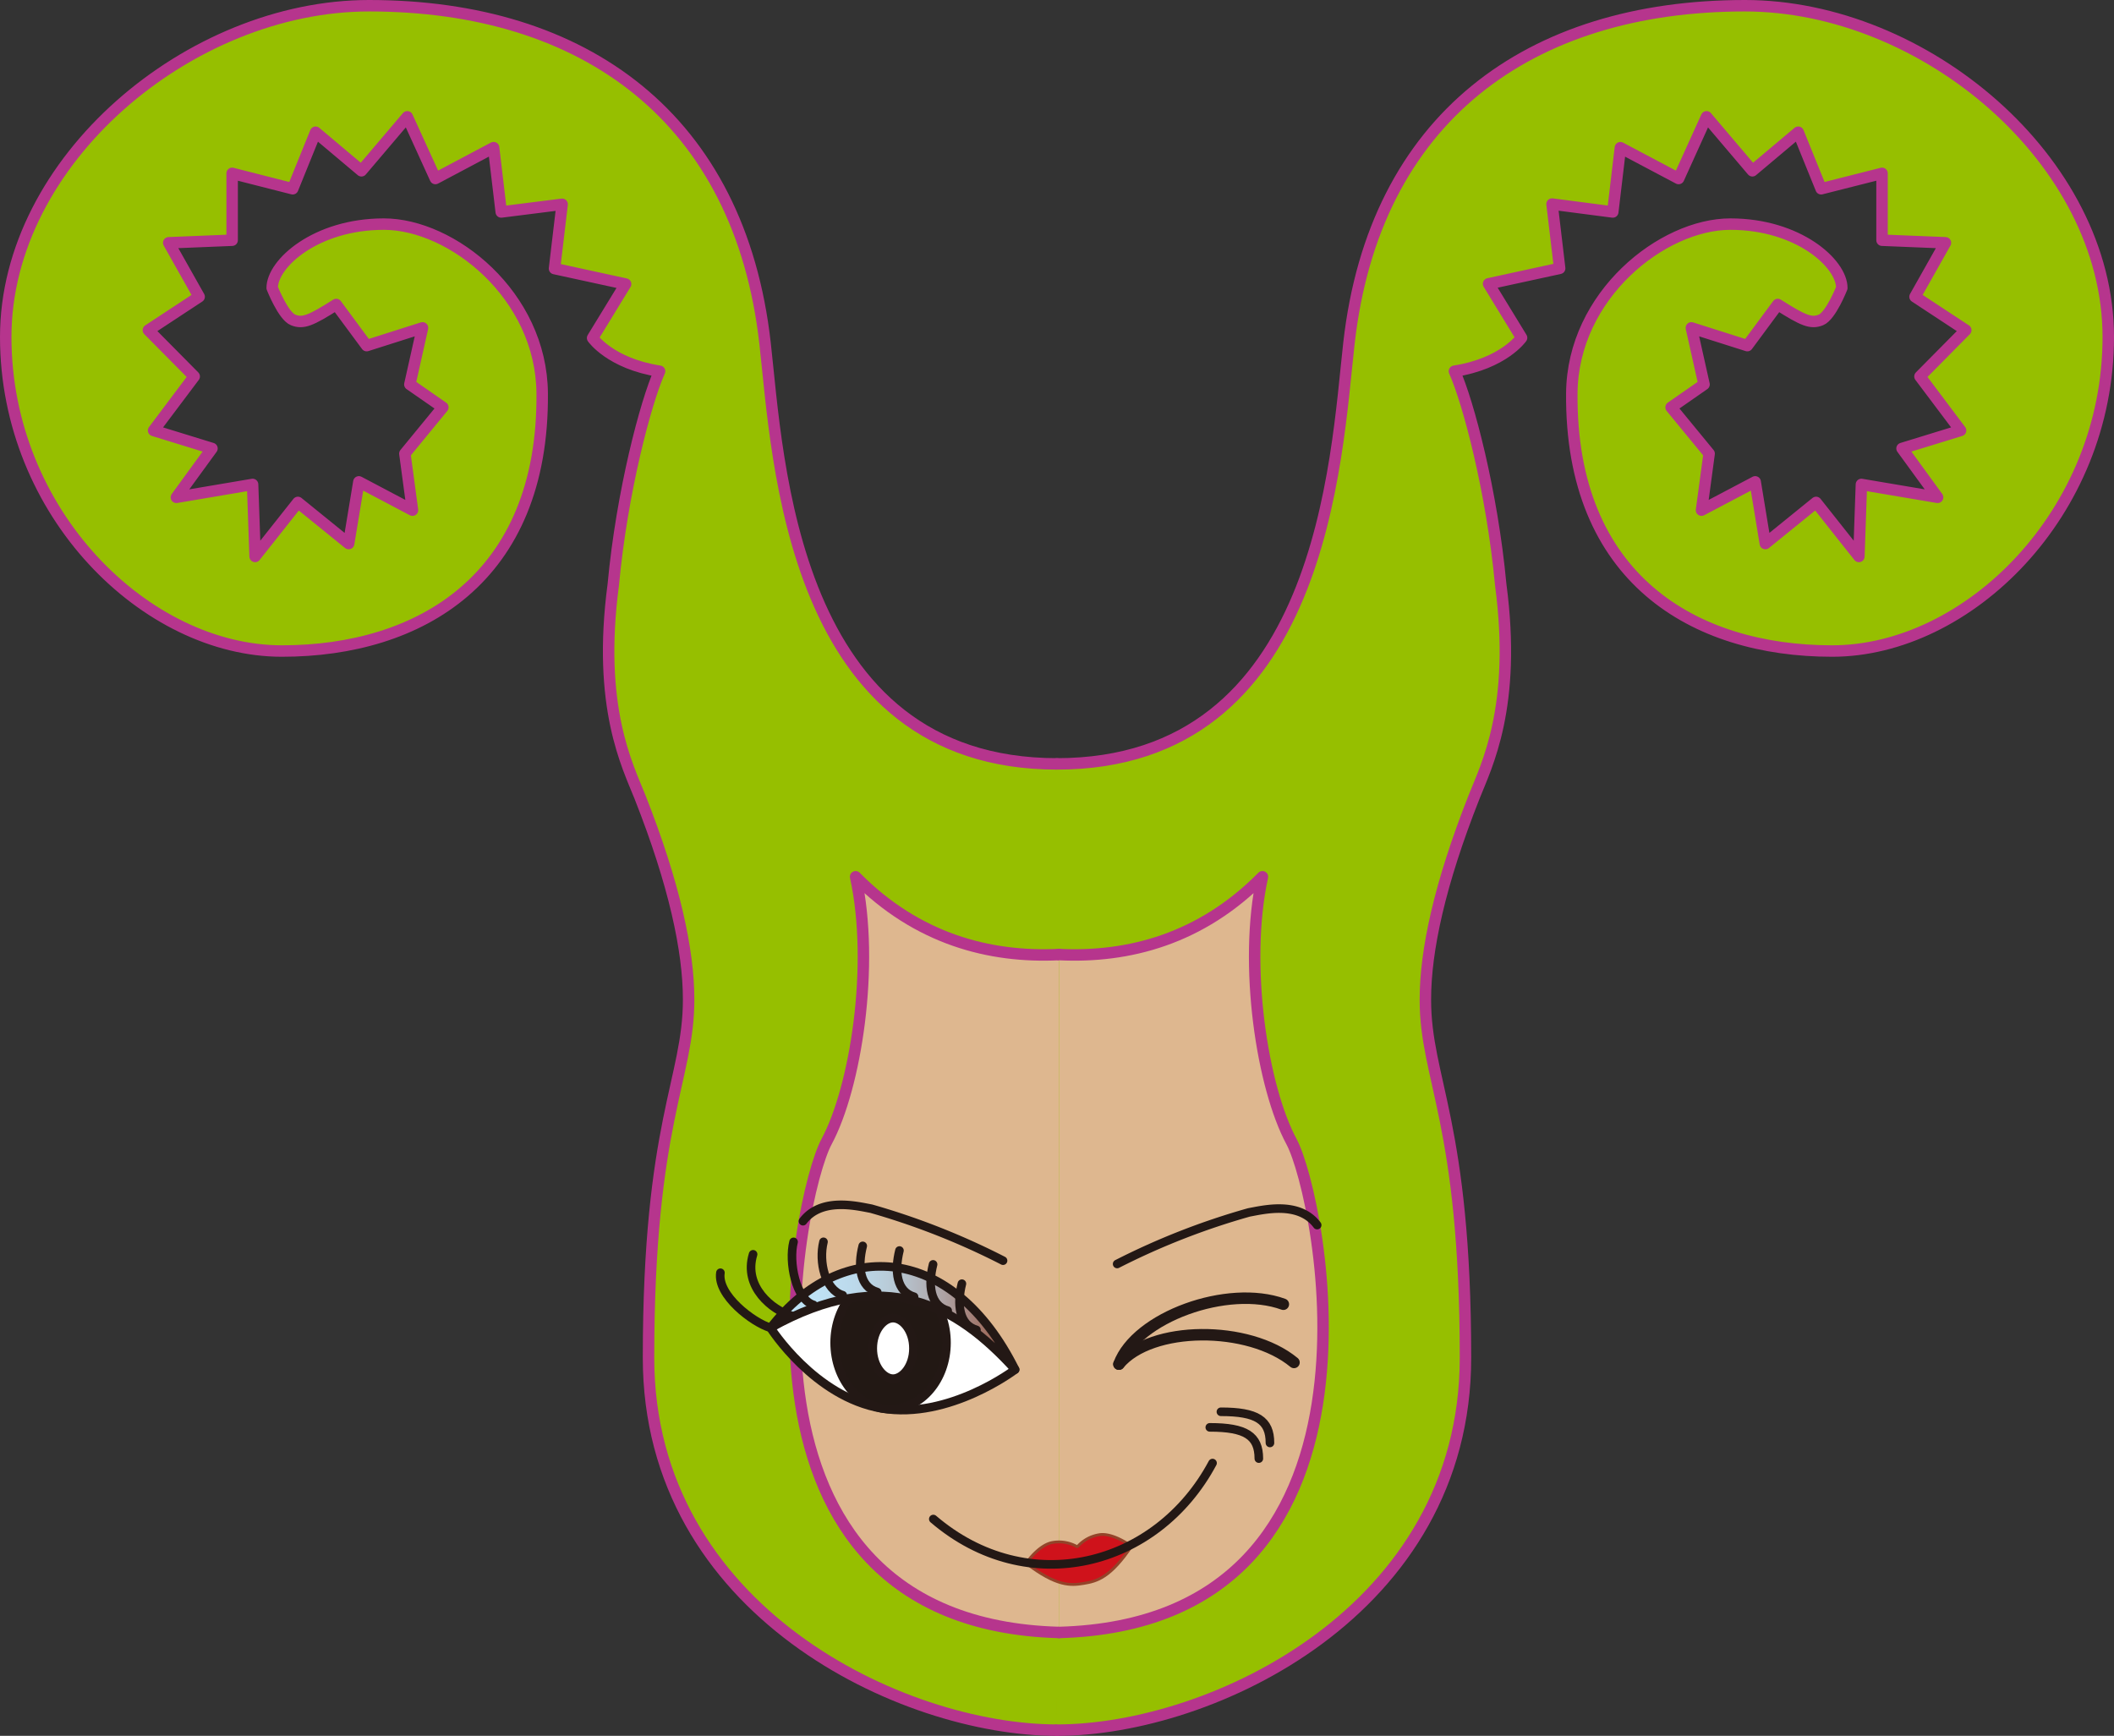 <svg xmlns="http://www.w3.org/2000/svg" xmlns:xlink="http://www.w3.org/1999/xlink" viewBox="0 0 369 302.99"><rect x="0" y="0" width="369" height="302.99" fill="#333333" stroke="none"/><defs><style>.cls-1{fill:#96bf00;}.cls-1,.cls-2{stroke:#b6358d;}.cls-1,.cls-2,.cls-4,.cls-5,.cls-6,.cls-7,.cls-8{stroke-linecap:round;stroke-linejoin:round;}.cls-1,.cls-2,.cls-8{stroke-width:2px;}.cls-2{fill:#deb78f;}.cls-3{fill:#cf121b;stroke:#93442a;stroke-miterlimit:1;stroke-width:0.49px;}.cls-4,.cls-8{fill:none;}.cls-4,.cls-5,.cls-6,.cls-7,.cls-8{stroke:#231815;}.cls-4,.cls-5,.cls-6,.cls-7{stroke-width:1.5px;}.cls-5{fill:#fff;}.cls-6{fill:#221814;}.cls-7{fill:url(#新規グラデーションスウォッチ_3);}</style><linearGradient id="新規グラデーションスウォッチ_3" x1="-352.64" y1="334.13" x2="-395.33" y2="334.23" gradientTransform="translate(530.62 -103.25) rotate(0.13)" gradientUnits="userSpaceOnUse"><stop offset="0" stop-color="#93442a"/><stop offset="0.09" stop-color="#9d6858"/><stop offset="0.2" stop-color="#a68882"/><stop offset="0.3" stop-color="#aea4a6"/><stop offset="0.42" stop-color="#b4bbc4"/><stop offset="0.53" stop-color="#b9cdda"/><stop offset="0.66" stop-color="#bcd9eb"/><stop offset="0.81" stop-color="#bee1f4"/><stop offset="1" stop-color="#bfe3f7"/></linearGradient></defs><g id="レイヤー_2" data-name="レイヤー 2"><g id="いいね"><path class="cls-1" d="M184.5,302c-26.94,0-71.3-20.79-71.3-65,0-41.11,7-48.55,7-62.52,0-8.57-2.48-20.15-8.52-35.44-2.12-5.34-7.47-15.64-4.63-37,1.51-16.24,5.68-31.89,8.08-37.24C106.54,63.47,103.44,59,103.44,59l5.76-9.42-12.41-2.7,1.33-11.22L87.49,37,86.16,25.77,76,31.16,71.09,20.39l-8,9.42-8-6.73-4,9.87L40.52,30.26V41.93l-11.07.45,5.31,9.42L25.9,57.63l8,8.08-7.09,9.43L37,78.28l-6.21,8.53,13.3-2.25.44,12.57L52,87.7l8.86,7.18,1.78-10.77L72,89.05l-1.33-9.87L77.3,71.1l-5.76-4,2.21-9.87L64,60.33l-5.31-7.18c-4.44,2.82-5.81,3.4-7.54,2.69s-3.64-5.58-3.64-5.58C47.51,46,55.12,39.12,67,39.12S94.5,51.51,94.64,68.64c.27,32.32-21.32,45-45.44,45-23.68,0-48.2-24-48.2-54.82S33.13,1,64.42,1c37.69,0,64.7,19.65,69.12,58.91,2.28,20.21,4.47,73.43,51,73.43"/><path class="cls-1" d="M184.5,302c26.94,0,71.3-20.79,71.3-65,0-41.11-7-48.55-7-62.52,0-8.57,2.48-20.15,8.53-35.44,2.11-5.34,7.46-15.64,4.62-37-1.51-16.24-5.67-31.89-8.08-37.24,8.62-1.35,11.72-5.84,11.72-5.84l-5.76-9.42,12.41-2.7-1.33-11.22L281.51,37l1.33-11.22L293,31.16l4.88-10.77,8,9.42,8-6.73,4,9.87,10.63-2.69V41.93l11.07.45-5.31,9.42,8.86,5.83-8,8.08,7.09,9.43L332,78.28l6.21,8.53-13.3-2.25-.44,12.57L317,87.7l-8.86,7.18-1.77-10.77L297,89.05l1.33-9.87-6.64-8.08,5.75-4-2.21-9.87L305,60.33l5.31-7.18c4.44,2.82,5.81,3.4,7.54,2.69s3.64-5.58,3.64-5.58c0-4.28-7.61-11.14-19.45-11.14S274.5,51.51,274.36,68.64c-.27,32.32,21.32,45,45.44,45,23.68,0,48.2-24,48.2-54.82S335.87,1,304.58,1c-37.69,0-64.7,19.65-69.12,58.91-2.28,20.21-4.47,73.43-51,73.43"/><path class="cls-2" d="M184.86,166.62c-12.12.6-24.78-2.7-35.51-13.58,3.38,15.42,0,36.83-5.08,46.25s-20.47,84,40.6,85.66"/><path class="cls-2" d="M184.86,166.62c12.11.6,24.77-2.7,35.5-13.58-3.38,15.42,0,36.83,5.08,46.25s20.47,84-40.59,85.66"/><path class="cls-3" d="M188.33,271.33l9.24-1.52c-3.75,5.59-6.1,6.2-8.4,6.58s-4.73.56-10.07-3.53Z"/><path class="cls-3" d="M188.05,270a6.44,6.44,0,0,1,3.82-2.11c2.3-.38,5.35,1.79,5.58,2a54.25,54.25,0,0,1-8.93,3,49.37,49.37,0,0,1-9.42,0c.29-.43,2.35-3.27,4.65-3.65A6.44,6.44,0,0,1,188.05,270Z"/><path class="cls-4" d="M195,220.63a125.48,125.48,0,0,1,23-9c2.68-.49,8.75-2,11.91,2.21"/><path class="cls-5" d="M134.5,231.78s7.62,12.06,19.4,14.06,23.29-6.78,23.29-6.78-7.54-10.93-19.33-12.94S134.5,231.78,134.5,231.78Z"/><path class="cls-6" d="M145.69,234.37c0,6.4,4.33,11.59,9.73,11.59s9.77-5.15,9.79-11.55-4.35-11.59-9.75-11.59S145.7,228,145.69,234.37Z"/><path class="cls-5" d="M159.44,235.38c0,3.1-1.88,5.27-3.56,5.27s-3.55-2.18-3.54-5.3,1.88-5.29,3.56-5.27S159.45,232.26,159.44,235.38Z"/><path class="cls-7" d="M177.19,239.06c-10.78-21.69-30.23-23.38-42.69-7.28C154.51,220.63,166.93,227.79,177.19,239.06Z"/><path class="cls-4" d="M134.5,231.78c-3.11-.93-9.35-5.71-8.75-9.62"/><path class="cls-4" d="M138,229.61c-3.07-.9-8.31-4.9-6.55-10.67"/><path class="cls-4" d="M142,227.77c-3.07-.9-4.38-7.49-3.48-11"/><path class="cls-4" d="M147.1,226.08c-3.07-.9-4.23-5.79-3.36-9.32"/><path class="cls-4" d="M153.12,225.53c-3.06-.88-3.43-4.5-2.53-8.06"/><path class="cls-4" d="M159.55,226.35c-3.07-.9-3.44-4.51-2.55-8.07"/><path class="cls-4" d="M165.42,228.77c-3.08-.9-3.44-4.51-2.55-8.07"/><path class="cls-4" d="M170.44,232.13c-3.05-.89-3.43-4.51-2.54-8.06"/><path class="cls-4" d="M175.08,220.05a126,126,0,0,0-23-9.07c-2.67-.5-8.75-2-11.92,2.18"/><path class="cls-4" d="M211.65,255.38c-9.73,18.2-32.25,23.89-48.74,9.77"/><path class="cls-8" d="M195.31,238.12c3-8.19,19-14,28.7-10.46"/><path class="cls-8" d="M195.31,238.12c5.57-6.72,22.6-6.88,30.56-.3"/><path class="cls-4" d="M211.17,249.15c6.26,0,8.56,1.47,8.56,5.45"/><path class="cls-4" d="M213.11,246.43c6.27,0,8.56,1.46,8.56,5.44"/></g></g></svg>